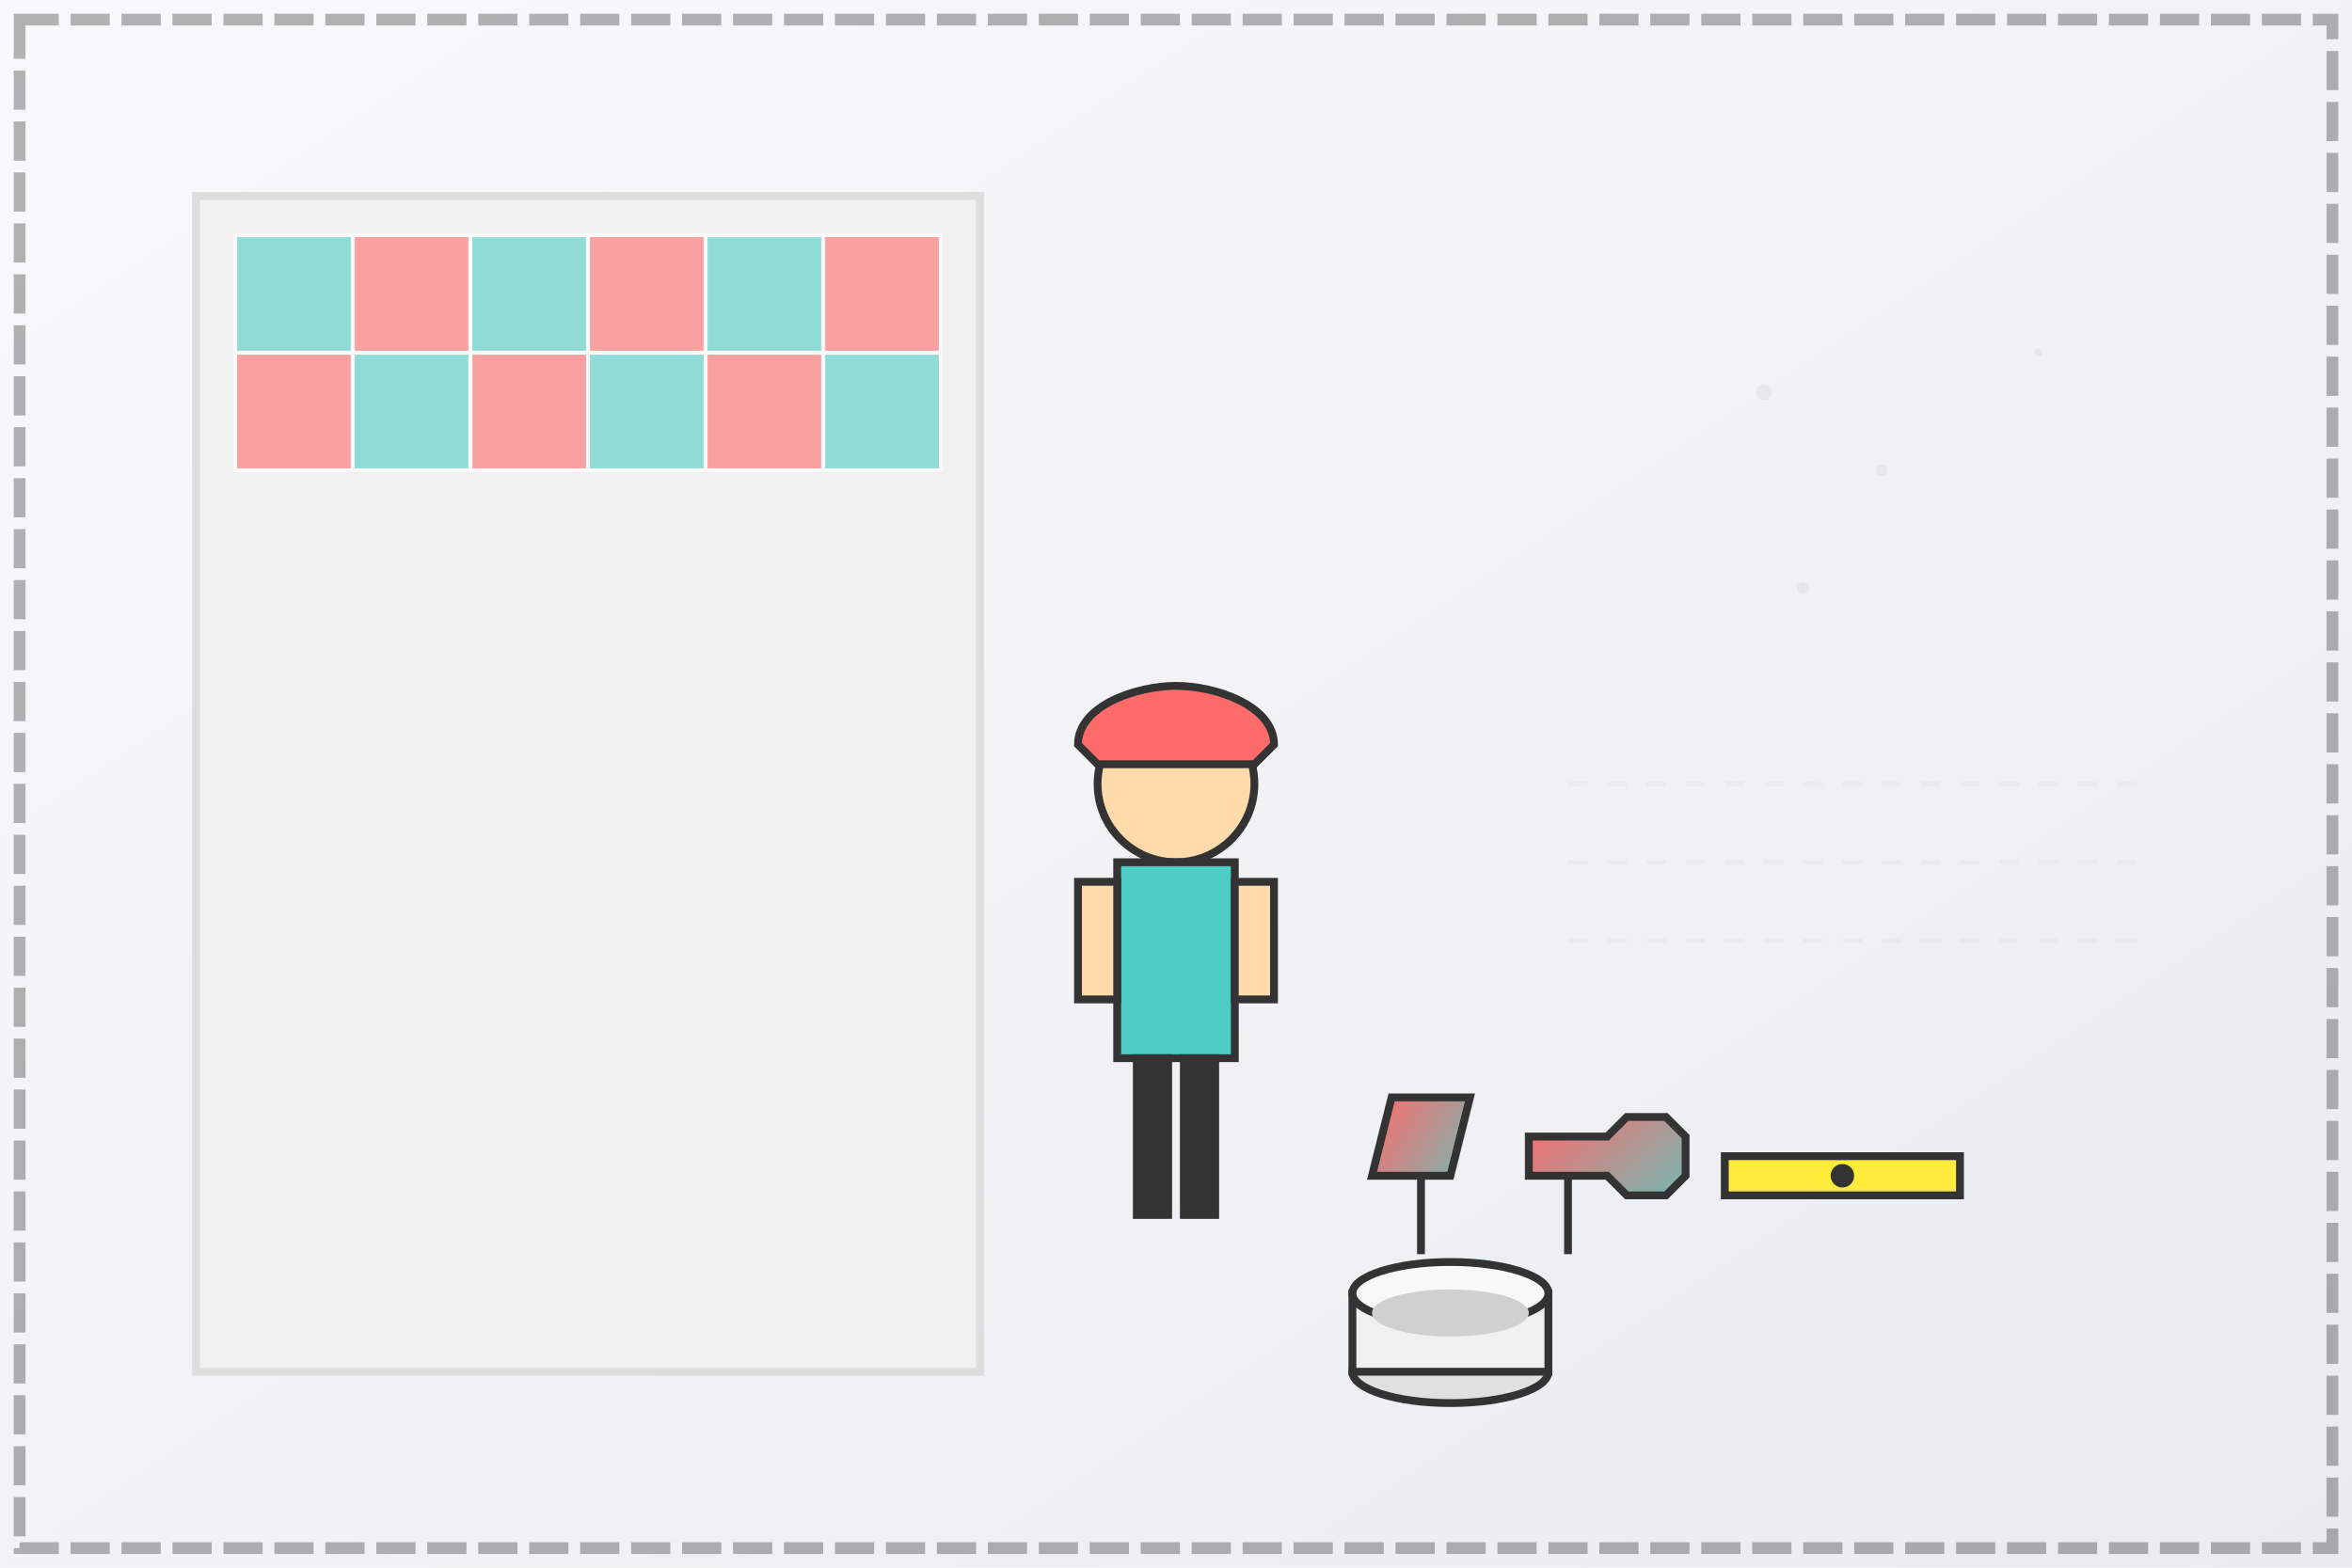 <svg xmlns="http://www.w3.org/2000/svg" viewBox="0 0 600 400">
    <defs>
        <linearGradient id="wallGrad" x1="0%" y1="0%" x2="100%" y2="100%">
            <stop offset="0%" style="stop-color:#f8f9fa;stop-opacity:1" />
            <stop offset="100%" style="stop-color:#e9ecef;stop-opacity:1" />
        </linearGradient>
        <linearGradient id="toolGrad" x1="0%" y1="0%" x2="100%" y2="100%">
            <stop offset="0%" style="stop-color:#ff6b6b;stop-opacity:1" />
            <stop offset="100%" style="stop-color:#4ecdc4;stop-opacity:1" />
        </linearGradient>
        <filter id="roughTexture">
            <feTurbulence baseFrequency="0.05" numOctaves="4" result="noise"/>
            <feDisplacementMap in="SourceGraphic" in2="noise" scale="3"/>
        </filter>
    </defs>
    
    <!-- Background -->
    <rect width="600" height="400" fill="url(#wallGrad)"/>
    
    <!-- Construction scene -->
    <g transform="translate(50, 50)">
        <!-- Wall with tiles -->
        <rect x="0" y="0" width="200" height="300" fill="#f0f0f0" stroke="#ddd" stroke-width="2"/>
        
        <!-- Tile pattern -->
        <g opacity="0.6">
            <rect x="10" y="10" width="30" height="30" fill="#4ecdc4" stroke="white" stroke-width="1"/>
            <rect x="40" y="10" width="30" height="30" fill="#ff6b6b" stroke="white" stroke-width="1"/>
            <rect x="70" y="10" width="30" height="30" fill="#4ecdc4" stroke="white" stroke-width="1"/>
            <rect x="100" y="10" width="30" height="30" fill="#ff6b6b" stroke="white" stroke-width="1"/>
            <rect x="130" y="10" width="30" height="30" fill="#4ecdc4" stroke="white" stroke-width="1"/>
            <rect x="160" y="10" width="30" height="30" fill="#ff6b6b" stroke="white" stroke-width="1"/>
            
            <rect x="10" y="40" width="30" height="30" fill="#ff6b6b" stroke="white" stroke-width="1"/>
            <rect x="40" y="40" width="30" height="30" fill="#4ecdc4" stroke="white" stroke-width="1"/>
            <rect x="70" y="40" width="30" height="30" fill="#ff6b6b" stroke="white" stroke-width="1"/>
            <rect x="100" y="40" width="30" height="30" fill="#4ecdc4" stroke="white" stroke-width="1"/>
            <rect x="130" y="40" width="30" height="30" fill="#ff6b6b" stroke="white" stroke-width="1"/>
            <rect x="160" y="40" width="30" height="30" fill="#4ecdc4" stroke="white" stroke-width="1"/>
        </g>
        
        <!-- Worker figure (simplified) -->
        <g transform="translate(250, 150)">
            <!-- Head -->
            <circle cx="0" cy="0" r="20" fill="#ffdbac" stroke="#333" stroke-width="2"/>
            <!-- Hard hat -->
            <path d="M-25 -10 C-25 -20, -10 -25, 0 -25 C10 -25, 25 -20, 25 -10 L20 -5 L-20 -5 Z" 
                  fill="#ff6b6b" stroke="#333" stroke-width="2"/>
            <!-- Body -->
            <rect x="-15" y="20" width="30" height="50" fill="#4ecdc4" stroke="#333" stroke-width="2"/>
            <!-- Arms -->
            <rect x="-25" y="25" width="10" height="30" fill="#ffdbac" stroke="#333" stroke-width="2"/>
            <rect x="15" y="25" width="10" height="30" fill="#ffdbac" stroke="#333" stroke-width="2"/>
            <!-- Legs -->
            <rect x="-10" y="70" width="8" height="40" fill="#333" stroke="#333" stroke-width="2"/>
            <rect x="2" y="70" width="8" height="40" fill="#333" stroke="#333" stroke-width="2"/>
        </g>
        
        <!-- Tools -->
        <g transform="translate(300, 250)">
            <!-- Trowel -->
            <path d="M0 0 L20 0 L25 -20 L5 -20 Z M12.5 0 L12.5 20" 
                  fill="url(#toolGrad)" stroke="#333" stroke-width="2"/>
            <!-- Hammer -->
            <path d="M40 -10 L60 -10 L65 -15 L75 -15 L80 -10 L80 0 L75 5 L65 5 L60 0 L40 0 Z M50 0 L50 20" 
                  fill="url(#toolGrad)" stroke="#333" stroke-width="2"/>
            <!-- Level -->
            <rect x="90" y="-5" width="60" height="10" fill="#ffeb3b" stroke="#333" stroke-width="2"/>
            <circle cx="120" cy="0" r="3" fill="#333"/>
        </g>
        
        <!-- Mortar bucket -->
        <g transform="translate(320, 280)">
            <ellipse cx="0" cy="20" rx="25" ry="8" fill="#e0e0e0" stroke="#333" stroke-width="2"/>
            <rect x="-25" y="0" width="50" height="20" fill="#f0f0f0" stroke="#333" stroke-width="2"/>
            <ellipse cx="0" cy="0" rx="25" ry="8" fill="#f8f8f8" stroke="#333" stroke-width="2"/>
            <!-- Mortar -->
            <ellipse cx="0" cy="5" rx="20" ry="6" fill="#d0d0d0"/>
        </g>
    </g>
    
    <!-- Decorative elements -->
    <g opacity="0.3">
        <!-- Dust particles -->
        <circle cx="450" cy="100" r="2" fill="#ccc"/>
        <circle cx="480" cy="120" r="1.5" fill="#ccc"/>
        <circle cx="520" cy="90" r="1" fill="#ccc"/>
        <circle cx="460" cy="150" r="1.5" fill="#ccc"/>
        
        <!-- Construction lines -->
        <path d="M400 200 L550 200 M400 220 L550 220 M400 240 L550 240" 
              stroke="#ddd" stroke-width="1" stroke-dasharray="5,5"/>
    </g>
    
    <!-- Hand-drawn border -->
    <rect x="5" y="5" width="590" height="390" fill="none" stroke="#333" stroke-width="3" 
          stroke-dasharray="10,3" opacity="0.6" filter="url(#roughTexture)"/>
</svg>

